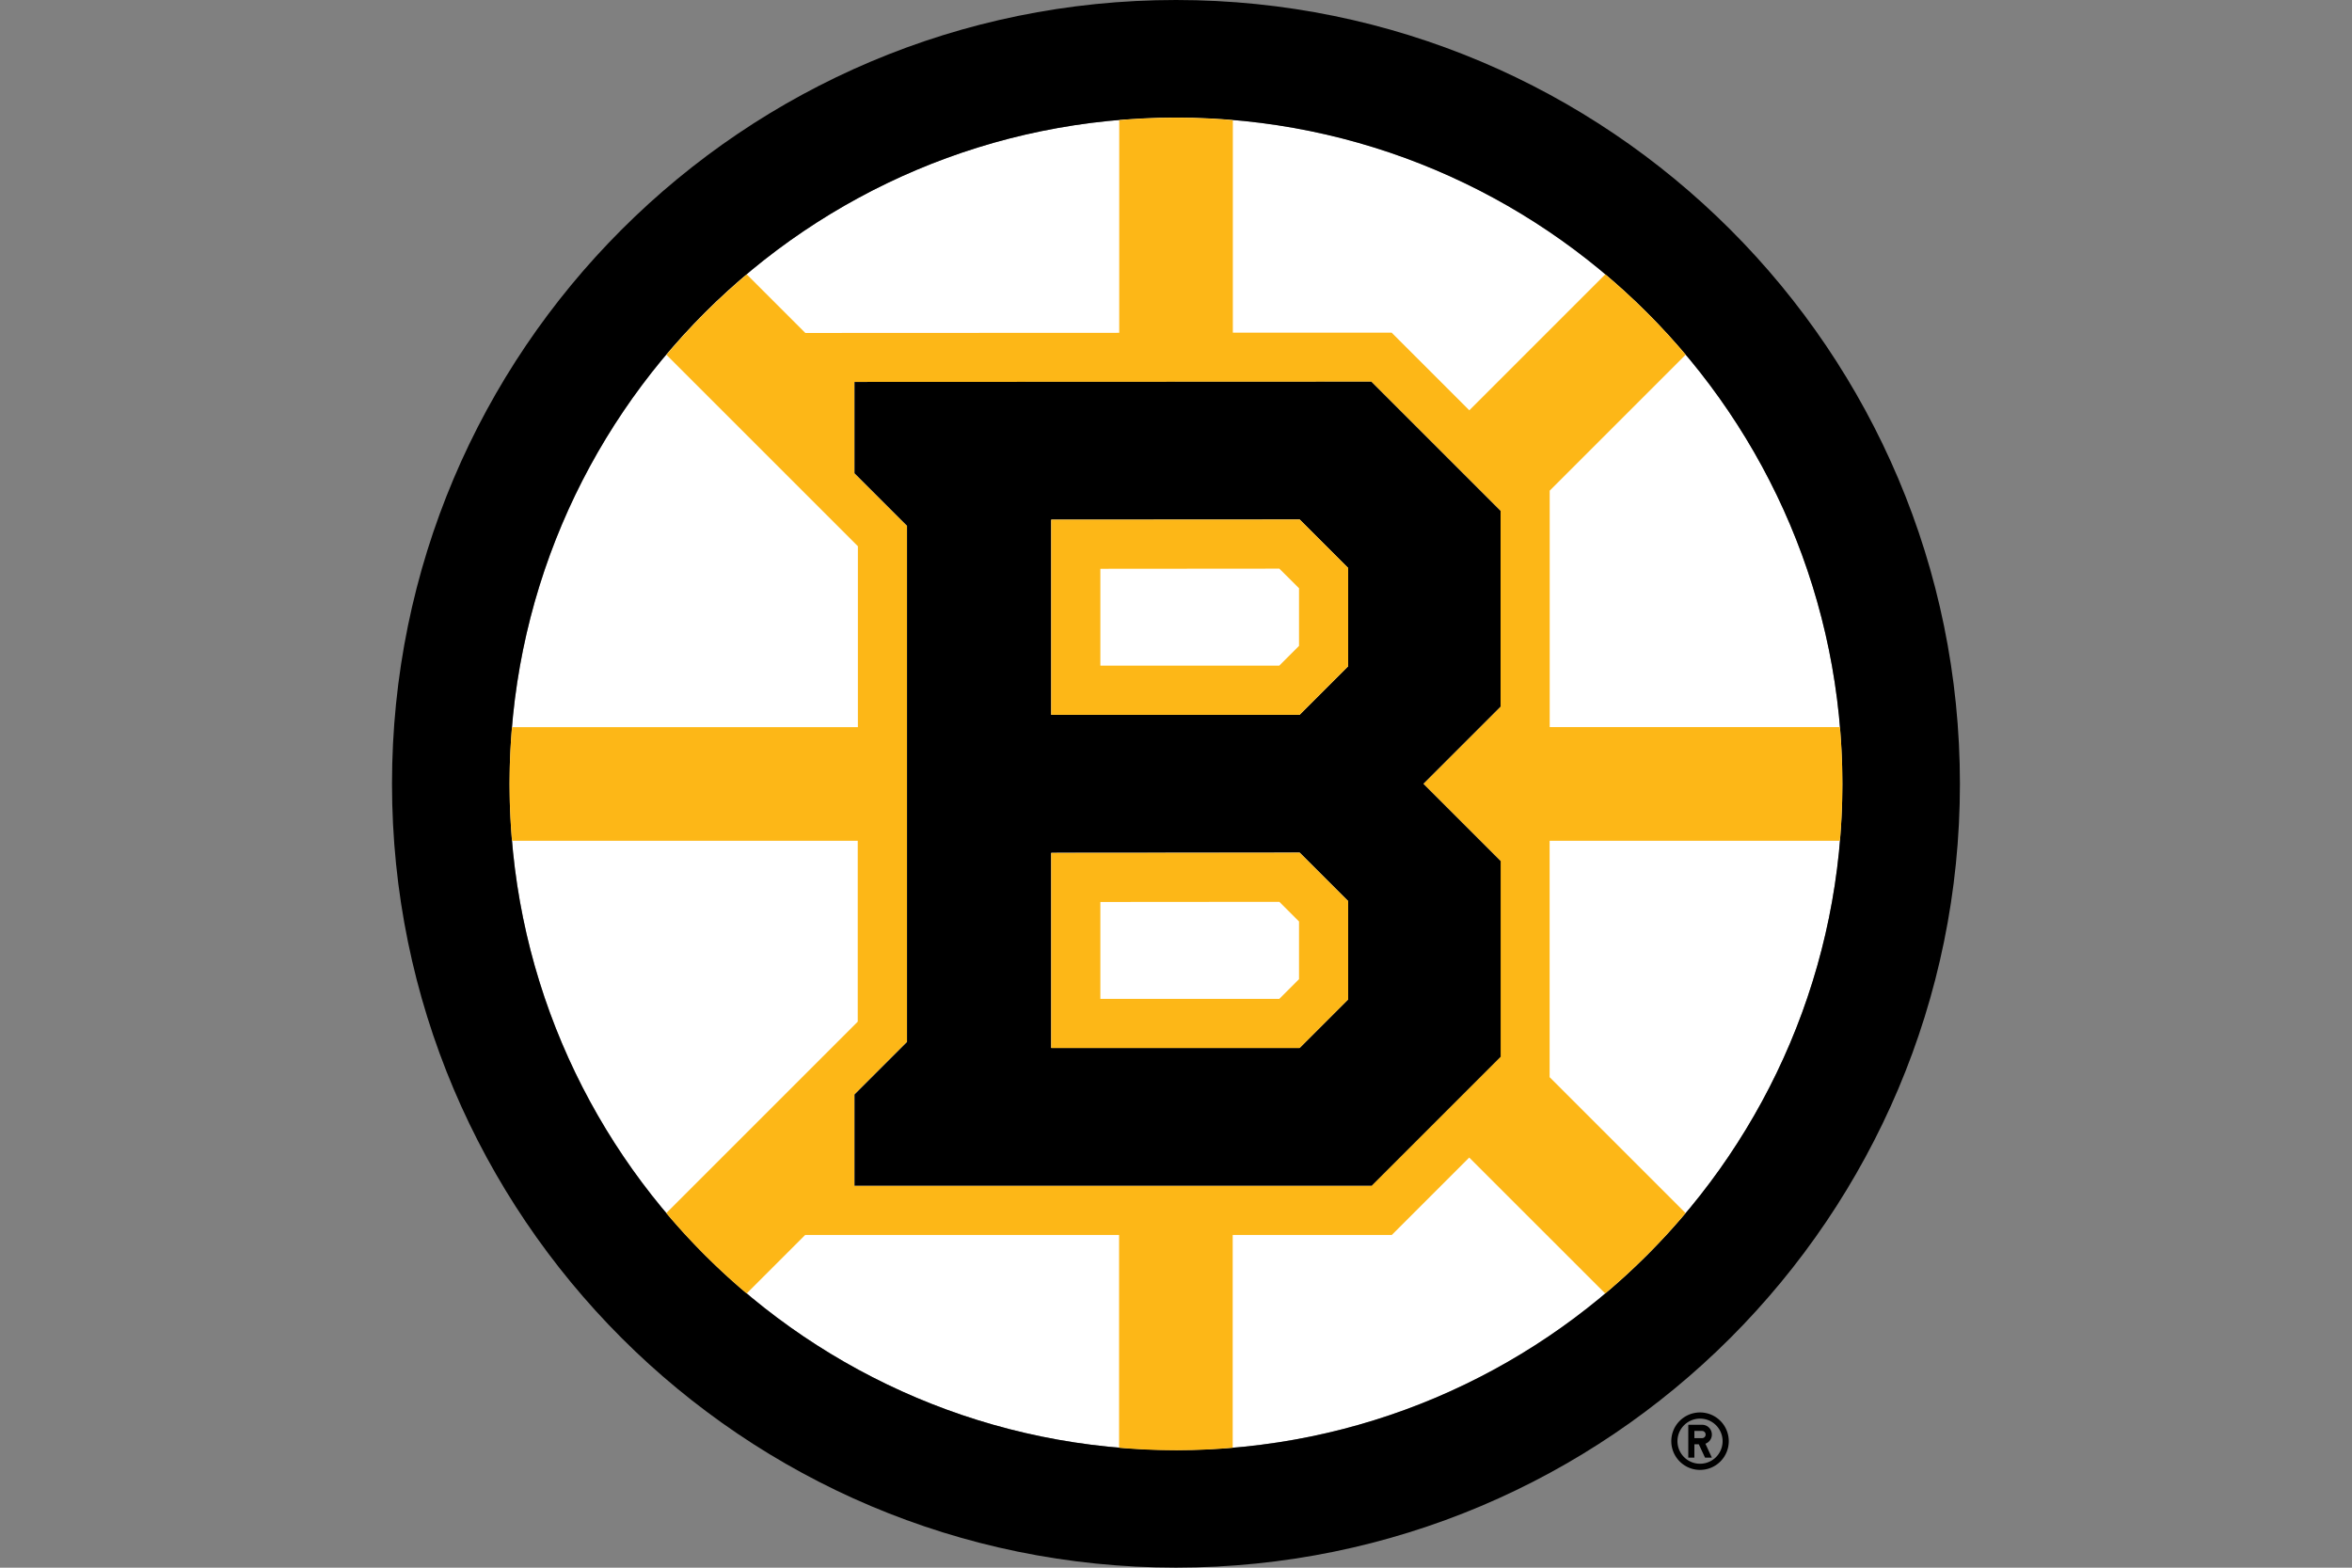 <svg xmlns="http://www.w3.org/2000/svg" fill="none" viewBox="0 0 960 640">
  <rect x="0" y="0" width="960" height="640" fill="#808080" stroke="none"/>
  <path fill="#fff" d="M751.996 319.984c0-150.234-121.776-272.01-272.01-272.01-150.235 0-271.98 121.805-271.98 272.01 0 150.205 121.775 272.01 272.009 272.01 150.235 0 272.01-121.775 272.01-272.01"/>
  <path fill="#000" d="M479.985 0C303.275 0 160 143.275 160 319.985S303.275 639.97 479.985 639.97 799.97 496.695 799.97 319.985 656.725 0 479.985 0Zm0 591.995c-150.205 0-272.009-121.775-272.009-272.01 0-150.234 121.804-271.98 272.009-271.98s272.01 121.775 272.01 272.01c0 150.234-121.775 272.009-272.01 272.009"/>
  <path fill="#FDB717" d="M750.989 343.203a273.492 273.492 0 0 0 1.007-23.188c0-7.788-.356-15.547-1.007-23.188H632.531v-96.514l55.497-55.498a272.562 272.562 0 0 0-32.813-32.812L599.718 167.5l-31.688-31.687h-64.826v-86.77a272.738 272.738 0 0 0-23.188-1.008c-7.818 0-15.548.356-23.188 1.007v86.83l-128.113.059-23.899-23.899a272.498 272.498 0 0 0-32.813 32.813l78.153 78.153v73.859H208.983a272.97 272.97 0 0 0-1.006 23.188c0 7.818.355 15.547 1.006 23.188h141.114v73.859l-15.814 15.814-62.339 62.338a272.498 272.498 0 0 0 32.813 32.813l23.899-23.899h128.112v86.889c7.641.652 15.37 1.007 23.189 1.007 7.818 0 15.547-.355 23.188-1.007v-86.889h64.944l31.599-31.598 55.498 55.497a272.498 272.498 0 0 0 32.813-32.813l-55.498-55.497v-96.514h118.458l.03-.03ZM348.734 484.08v-37.255l21.441-21.441V214.647l-21.441-21.441v-37.285l210.975-.089 52.743 52.744v79.9l-31.51 31.51 31.51 31.509v79.9l-52.655 52.655H348.734v.03Z"/>
  <path fill="#000" d="m612.481 351.495-31.51-31.51 31.51-31.509v-79.9l-52.743-52.744-210.974.089v37.285l21.441 21.441v210.737l-21.441 21.441v37.255h211.092l52.655-52.655v-79.9l-.03-.03ZM550.261 408l-19.812 19.812H429.078v-79.663l101.401-.059 19.752 19.753V408h.03Zm0-135.99-19.812 19.812H429.078v-79.663l101.401-.059 19.752 19.753v40.157h.03Z"/>
  <path fill="#FDB717" d="M429.078 212.159v79.663h101.371l19.812-19.812v-40.157L530.508 212.1l-101.4.059h-.03Zm20.049 59.614v-39.565l73.059-.059 8.026 7.996v23.543l-8.055 8.055h-73l-.03.03Zm-20.049 76.405v79.664h101.371l19.812-19.813v-40.157l-19.753-19.753-101.4.089-.03-.03Zm20.049 59.614v-39.565l73.059-.059 8.026 8.026v23.543l-8.055 8.055h-73.03Z"/>
  <path fill="#000" d="M682.164 588.352c0 6.456 5.242 11.728 11.727 11.728a11.717 11.717 0 0 0 11.728-11.728 11.717 11.717 0 0 0-11.728-11.727 11.716 11.716 0 0 0-11.727 11.727Zm20.938 0a9.201 9.201 0 0 1-9.211 9.21 9.201 9.201 0 0 1-9.21-9.21 9.202 9.202 0 0 1 9.21-9.21 9.202 9.202 0 0 1 9.211 9.21Z"/>
  <path fill="#000" d="M689.064 595.076h2.518v-5.45h1.806l2.547 5.45h2.784l-2.636-5.686c1.54-.563 2.636-2.014 2.636-3.732 0-2.221-1.777-3.998-3.969-3.998h-5.656v13.386l-.03.03Zm2.518-10.899h3.139a1.46 1.46 0 0 1 1.451 1.481c0 .829-.652 1.451-1.451 1.451h-3.139v-2.932Z"/>
</svg>